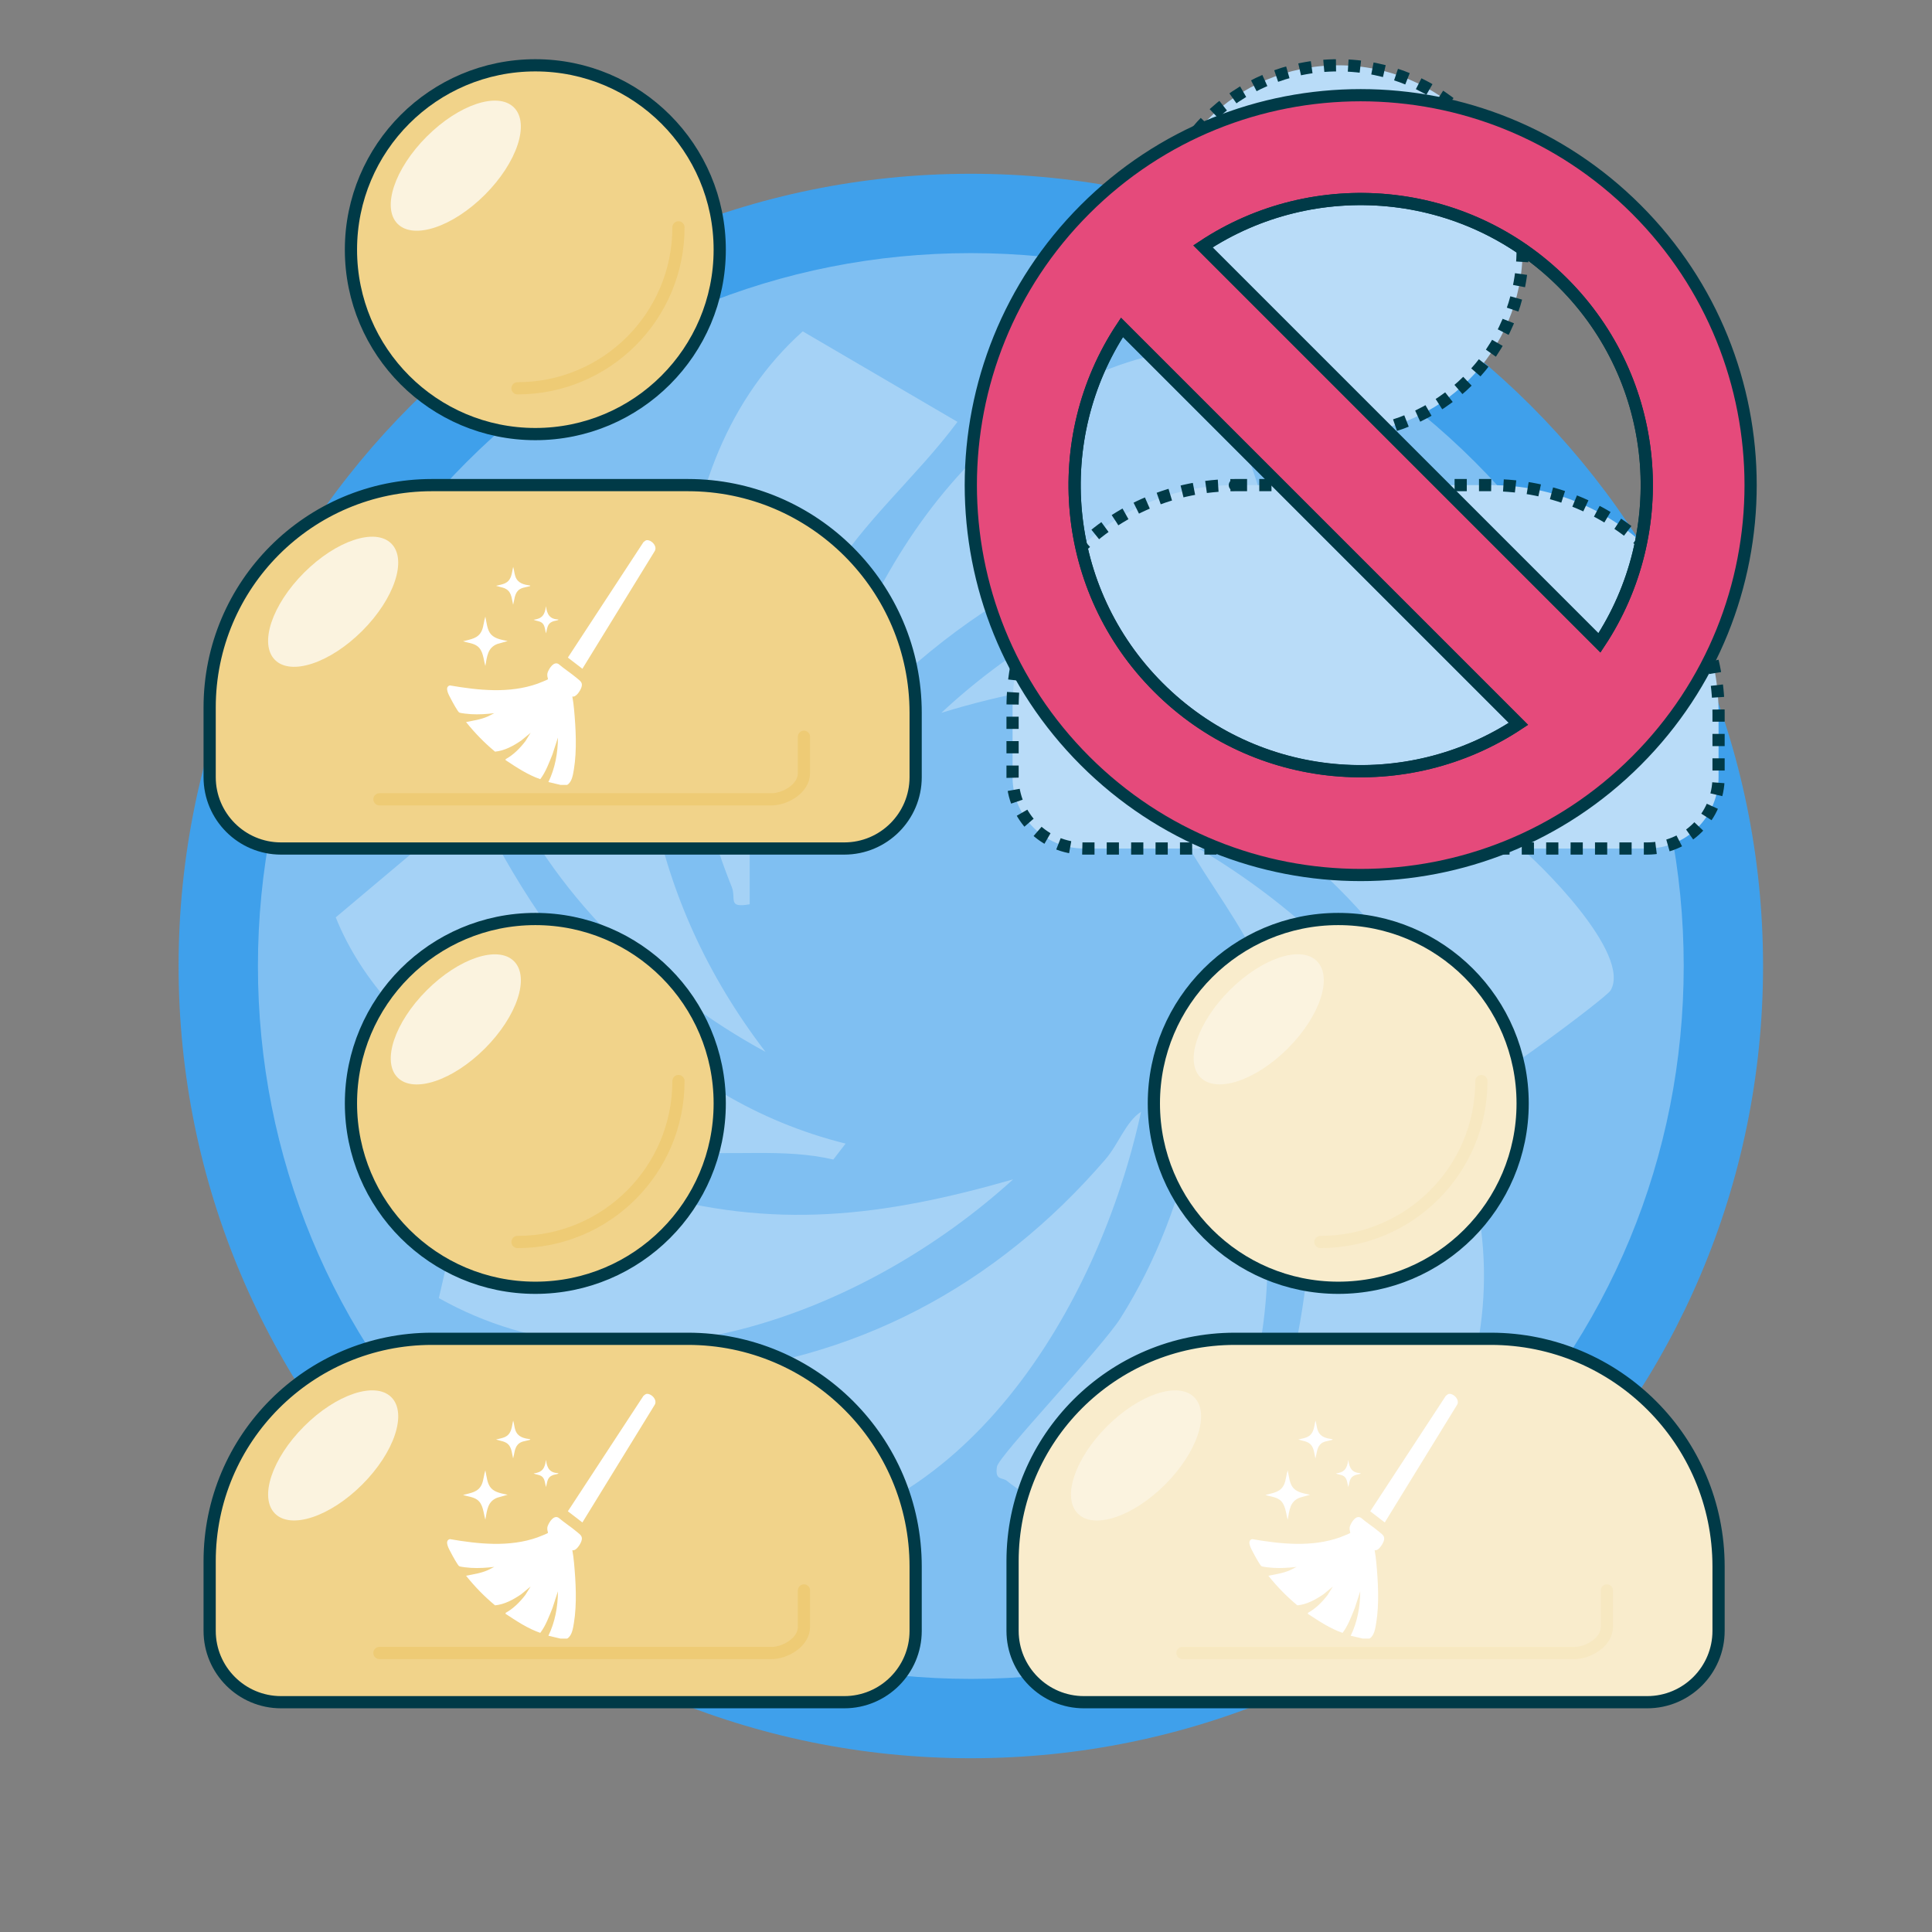 <?xml version="1.0" encoding="UTF-8"?>
<svg id="Layer_2" data-name="Layer 2" xmlns="http://www.w3.org/2000/svg" viewBox="0 0 316.54 316.54">
  <rect x="0" y="0" width="316.54" height="316.54" fill="#808080" stroke="none"/>
  <defs>
    <style>
      .cls-1, .cls-2, .cls-3, .cls-4 {
        fill: none;
      }

      .cls-2, .cls-5, .cls-3, .cls-6, .cls-7, .cls-4 {
        stroke-width: 2px;
      }

      .cls-2, .cls-5, .cls-6, .cls-7 {
        stroke: #003a47;
      }

      .cls-5 {
        fill: #f1d38a;
      }

      .cls-5, .cls-3, .cls-7, .cls-4 {
        stroke-miterlimit: 10;
      }

      .cls-3 {
        stroke: #eecb75;
      }

      .cls-3, .cls-4 {
        stroke-linecap: round;
      }

      .cls-6 {
        fill: #b9dcf8;
        stroke-dasharray: 2;
        stroke-linejoin: round;
      }

      .cls-8 {
        fill: #7fbff2;
      }

      .cls-9 {
        fill: #fff;
      }

      .cls-10 {
        fill: #fbf3df;
      }

      .cls-11 {
        fill: #3fa0eb;
      }

      .cls-12 {
        fill: #e54a7b;
      }

      .cls-7 {
        fill: #f9eccc;
      }

      .cls-13 {
        opacity: .3;
      }

      .cls-4 {
        stroke: #f7e8c1;
      }
    </style>
  </defs>
  <g id="Layer_1-2" data-name="Layer 1">
    <g>
      <path class="cls-1" d="M316.54,173.39v-25.39s-19.93-2.95-19.93-2.95c-.72-7.96-2.12-15.73-4.14-23.24l17.65-10.66-9.8-23.42-19.38,4.93c-3.59-6.71-7.73-13.08-12.34-19.07l12.28-16.55-17.95-17.95-16.11,11.95c-6.07-4.99-12.58-9.45-19.45-13.36l4.97-20.11-23.49-9.64-10.35,17.41c-7.12-2.11-14.48-3.66-22.02-4.6L173.39,0h-25.39s-3.02,20.35-3.02,20.35c-7.82.8-15.43,2.28-22.81,4.33l-11.02-18.26-23.42,9.8,5.17,20.33c-6.46,3.54-12.59,7.6-18.37,12.09l-17.48-12.97-17.95,17.95,12.76,17.2c-4.75,5.86-9.02,12.12-12.77,18.71l-21.51-5.31-9.64,23.49,18.71,11.12c-2,6.81-3.47,13.83-4.4,21.03L0,143.14v25.39s21.77,3.23,21.77,3.23c.76,7.5,2.14,14.81,4.05,21.91l-19.4,11.71,9.8,23.42,21.42-5.45c3.4,6.27,7.28,12.24,11.57,17.88l-13.54,18.26,17.95,17.95,17.73-13.15c5.72,4.72,11.85,8.95,18.29,12.71l-5.42,21.96,23.49,9.64,11.17-18.79c6.79,2.07,13.81,3.61,21,4.62l3.28,22.12h25.39s3.16-21.35,3.16-21.35c7.64-.69,15.11-1.98,22.34-3.86l11.35,18.79,23.42-9.79-5.21-20.5c6.52-3.45,12.73-7.39,18.58-11.79l17.32,12.85,17.95-17.95-12.37-16.68c4.96-5.93,9.41-12.28,13.34-19l20.55,5.08,9.64-23.49-17.49-10.4c2.19-7.1,3.79-14.45,4.81-21.99l20.63-3.06Z"/>
      <g>
        <g>
          <path class="cls-8" d="M159.06,281.57c-67.99,0-123.3-55.31-123.3-123.3s55.31-123.3,123.3-123.3,123.3,55.31,123.3,123.3-55.31,123.3-123.3,123.3Z"/>
          <path class="cls-11" d="M159.06,41.47c31.2,0,60.53,12.15,82.59,34.21,22.06,22.06,34.21,51.39,34.21,82.59s-12.15,60.53-34.21,82.59c-22.06,22.06-51.39,34.21-82.59,34.21s-60.53-12.15-82.59-34.21c-22.06-22.06-34.21-51.39-34.21-82.59s12.15-60.53,34.21-82.59c22.06-22.06,51.39-34.21,82.59-34.21M159.06,28.47c-71.68,0-129.8,58.11-129.8,129.8s58.11,129.8,129.8,129.8,129.8-58.11,129.8-129.8S230.74,28.47,159.06,28.47h0Z"/>
        </g>
        <g class="cls-13">
          <g id="K3BtCn">
            <g>
              <path class="cls-9" d="M211.82,222.64c4.8-21.86,4.19-42.99-5.01-63.6-3.45-7.74-8.55-14.05-12.67-21.31,29.41,16.49,54.73,47.62,47.86,83.04l-30.18,1.87Z"/>
              <path class="cls-9" d="M197.22,56.88c1.24,4.27,11.89,26.07,9.36,28.55-30.26.68-54.69,18.03-73.27,40.51,6.94-31.77,28.81-66.13,63.91-69.06Z"/>
              <path class="cls-9" d="M122.83,148.16c-3.72.65-2.15-.89-2.95-2.87-11.44-28.39-12.73-69.13,11.64-91l25.35,14.83c-6.65,8.96-15.38,16.21-21.21,25.87-3.61,5.98-12.83,26.74-12.83,32.92v20.26Z"/>
              <path class="cls-9" d="M189.4,256.44c-1.25.73-2.52-.01-3.7-.51-2.36-.99-18.63-11.47-20.69-13.28-.74-.65-2.04,0-1.67-2.34.29-1.81,17.16-19.46,20.23-24.32,5.95-9.42,9.95-20.05,12.19-30.95l2.96-23.81c12.33,32.3,14.34,67.61-9.31,95.21Z"/>
              <path class="cls-9" d="M246.96,96.06c.73,2.59.04,5.18-.41,7.74-.54,3.03-5.06,20.17-6.77,20.75-8.44-1.11-15.88-6.86-24.33-9.42-20.18-6.14-41.32-4.47-61.22,1.66,24.22-22.59,61.07-35.16,92.73-20.72Z"/>
              <path class="cls-9" d="M203.31,120.71c14.06,1.24,33.34,8.25,44.46,17.02,4.58,3.61,19.59,18.61,16.11,24.54-.7,1.2-20.89,16.27-22.58,15.99-8.15-19.56-22.43-36.12-40.39-47.32l-21.81-10.23c7.86.5,16.44-.68,24.21,0Z"/>
              <path class="cls-9" d="M138.54,187.37l-2.01,2.61c-8.12-1.91-16.63-.52-24.79-1.34-22.15-2.23-48.25-17.16-56.73-38.34l22.7-19.1c12.64,25.84,31.66,48.92,60.84,56.17Z"/>
              <path class="cls-9" d="M121.7,252.52l-9.34-27.25c27.63-2.1,50.83-14.55,68.72-35.28,2.21-2.56,3.34-6.16,5.87-7.84-6.92,31.94-29.15,69.12-65.24,70.37Z"/>
              <path class="cls-9" d="M78.35,184.74c9.35,2.45,17.09,7.62,26.8,10.48,21.61,6.38,39.53,4.12,60.84-1.99-24.44,22.2-63.18,36.85-94.09,19.45l6.45-27.94Z"/>
              <path class="cls-9" d="M132.65,127.25c.85.44.85.87,0,1.31v-1.31Z"/>
              <path class="cls-9" d="M77.03,89.35l30.1-1.31c-5.45,30.64-1,59.12,18.29,84.3-18.12-9.82-35.39-26.21-43.39-45.52-1.24-2.98-5-13.47-5-15.92v-21.56Z"/>
            </g>
          </g>
        </g>
        <g>
          <g>
            <path class="cls-7" d="M202.32,219.35h41.94c20.59,0,37.31,16.72,37.31,37.31v10.54c0,6.45-5.24,11.69-11.69,11.69h-92.29c-6.45,0-11.69-5.24-11.69-11.69v-11.42c0-20.11,16.32-36.43,36.43-36.43Z"/>
            <path class="cls-4" d="M263.27,260.58s0,3.74,0,5.96c0,2.61-3.2,4.29-5.27,4.29h-64.27"/>
            <circle class="cls-7" cx="219.26" cy="180.78" r="30.21"/>
            <ellipse class="cls-10" cx="206.23" cy="167.01" rx="13.48" ry="6.74" transform="translate(-57.69 194.74) rotate(-45)"/>
            <ellipse class="cls-10" cx="186.13" cy="238.46" rx="13.48" ry="6.74" transform="translate(-114.1 201.46) rotate(-45)"/>
            <path class="cls-4" d="M242.71,177.12c0,14.56-11.8,26.37-26.37,26.37"/>
          </g>
          <g>
            <path class="cls-5" d="M70.77,219.35h41.94c20.59,0,37.31,16.72,37.31,37.31v10.54c0,6.45-5.24,11.69-11.69,11.69H46.04c-6.45,0-11.69-5.24-11.69-11.69v-11.42c0-20.11,16.32-36.43,36.43-36.43Z"/>
            <path class="cls-3" d="M131.72,260.58s0,3.74,0,5.96c0,2.61-3.2,4.29-5.27,4.29H62.17"/>
            <circle class="cls-5" cx="87.71" cy="180.78" r="30.21"/>
            <ellipse class="cls-10" cx="74.68" cy="167.01" rx="13.48" ry="6.74" transform="translate(-96.22 101.73) rotate(-45)"/>
            <ellipse class="cls-10" cx="54.59" cy="238.46" rx="13.48" ry="6.74" transform="translate(-152.63 108.44) rotate(-45)"/>
            <path class="cls-3" d="M111.16,177.12c0,14.56-11.8,26.37-26.37,26.37"/>
          </g>
        </g>
        <g id="C59tKS">
          <g>
            <path class="cls-9" d="M91.84,268.47l-1.99-.47c1.08-2.22,1.56-4.76,1.56-7.28l-.89,2.74c-.57,1.4-1.1,2.88-2,4.07-2.04-.7-3.88-1.93-5.7-3.13l.04-.16c1.26-.69,2.32-1.76,3.22-2.93l.85-1.37-1.52,1.25c-1.31.9-2.75,1.68-4.3,1.83-1.73-1.43-3.32-3.06-4.75-4.85,1.2-.24,2.43-.41,3.57-.92l1.05-.53c-1.25.15-2.54.23-3.8.16-.35-.02-1.7-.14-1.95-.28-.22-.12-1.12-1.76-1.29-2.1-.31-.61-1.23-2.05-.24-2.33,4.7.81,9.76,1.35,14.36-.28.22-.08,1.66-.65,1.72-.73.04-.06-.25-.63-.03-1.17.27-.68.99-1.8,1.77-1.32.98.83,2.07,1.52,3.05,2.35.5.43.97.69.68,1.5-.18.51-.88,1.65-1.48,1.46.12.68.22,1.38.28,2.08.29,3.12.49,6.75-.02,9.84-.15.9-.32,2.12-1.11,2.57h-1.06Z"/>
            <path class="cls-9" d="M105.87,228.39c.75-.19,1.99.98,1.34,1.87l-11.79,19.18-2.38-1.83,12.38-18.91c.13-.09.29-.26.44-.3Z"/>
            <path class="cls-9" d="M83.17,244.9l-1.72.49c-1.56.63-1.64,1.99-1.93,3.59-.33-1.14-.34-2.57-1.36-3.28-.68-.47-1.54-.51-2.3-.76,1.2-.34,2.54-.41,3.11-1.82.28-.7.31-1.5.55-2.22.21.96.28,2.22.96,2.94s1.82.87,2.7,1.06Z"/>
            <path class="cls-9" d="M86.87,235.81c.02.1-.07.1-.14.12-.67.2-1.4.18-1.92.78s-.53,1.5-.74,2.24c-.18-.73-.21-1.55-.67-2.16-.53-.68-1.41-.69-2.13-.94,1.08-.28,2.02-.29,2.47-1.59.17-.49.21-1.01.34-1.51.16.51.18,1.06.36,1.57.41,1.16,1.44,1.34,2.45,1.49Z"/>
            <path class="cls-9" d="M91.48,241.37c.02.1-.07.09-.14.12-.26.09-.53.1-.8.21-.89.36-.85,1.05-1.08,1.94-.17-.54-.16-1.22-.57-1.64-.39-.4-1-.36-1.46-.59,1.36-.18,1.84-.75,2.02-2.23.18,1.43.66,2.12,2.02,2.19Z"/>
          </g>
        </g>
        <g id="C59tKS-2" data-name="C59tKS">
          <g>
            <path class="cls-9" d="M223.29,268.47l-1.99-.47c1.08-2.22,1.56-4.76,1.56-7.28l-.89,2.74c-.57,1.4-1.1,2.88-2,4.07-2.04-.7-3.88-1.93-5.7-3.13l.04-.16c1.26-.69,2.32-1.76,3.22-2.93l.85-1.37-1.52,1.25c-1.31.9-2.75,1.68-4.3,1.83-1.73-1.43-3.32-3.06-4.75-4.85,1.2-.24,2.43-.41,3.57-.92l1.05-.53c-1.25.15-2.54.23-3.8.16-.35-.02-1.7-.14-1.95-.28-.22-.12-1.12-1.76-1.29-2.1-.31-.61-1.23-2.05-.24-2.33,4.7.81,9.76,1.35,14.36-.28.22-.08,1.66-.65,1.72-.73.04-.06-.25-.63-.03-1.17.27-.68.99-1.8,1.77-1.32.98.83,2.07,1.52,3.05,2.35.5.43.97.69.68,1.5-.18.51-.88,1.65-1.48,1.46.12.68.22,1.38.28,2.08.29,3.12.49,6.75-.02,9.84-.15.9-.32,2.12-1.11,2.57h-1.06Z"/>
            <path class="cls-9" d="M237.33,228.39c.75-.19,1.99.98,1.34,1.87l-11.79,19.18-2.38-1.83,12.38-18.91c.13-.09.29-.26.44-.3Z"/>
            <path class="cls-9" d="M214.63,244.9l-1.72.49c-1.56.63-1.64,1.99-1.93,3.59-.33-1.14-.34-2.57-1.36-3.28-.68-.47-1.54-.51-2.3-.76,1.2-.34,2.54-.41,3.11-1.82.28-.7.31-1.5.55-2.22.21.96.28,2.22.96,2.94s1.82.87,2.7,1.06Z"/>
            <path class="cls-9" d="M218.32,235.81c.02.1-.07.1-.14.12-.67.2-1.4.18-1.92.78s-.53,1.5-.74,2.24c-.18-.73-.21-1.55-.67-2.16-.53-.68-1.41-.69-2.13-.94,1.08-.28,2.02-.29,2.47-1.59.17-.49.21-1.01.34-1.51.16.51.18,1.06.36,1.57.41,1.16,1.44,1.34,2.45,1.49Z"/>
            <path class="cls-9" d="M222.93,241.37c.02.1-.07.09-.14.12-.26.09-.53.1-.8.21-.89.36-.85,1.05-1.08,1.94-.17-.54-.16-1.22-.57-1.64-.39-.4-1-.36-1.46-.59,1.36-.18,1.84-.75,2.02-2.23.18,1.43.66,2.12,2.02,2.19Z"/>
          </g>
        </g>
        <g>
          <g>
            <path class="cls-6" d="M202.32,79.48h41.94c20.59,0,37.31,16.72,37.31,37.31v10.54c0,6.45-5.24,11.69-11.69,11.69h-92.29c-6.45,0-11.69-5.24-11.69-11.69v-11.42c0-20.11,16.32-36.43,36.43-36.43Z"/>
            <circle class="cls-6" cx="219.26" cy="40.91" r="30.21"/>
          </g>
          <g>
            <path class="cls-5" d="M70.77,79.48h41.94c20.59,0,37.31,16.72,37.31,37.31v10.54c0,6.45-5.24,11.69-11.69,11.69H46.04c-6.45,0-11.69-5.24-11.69-11.69v-11.42c0-20.11,16.32-36.43,36.43-36.43Z"/>
            <path class="cls-3" d="M131.72,120.71s0,3.74,0,5.96c0,2.61-3.2,4.29-5.27,4.29H62.17"/>
            <circle class="cls-5" cx="87.71" cy="40.91" r="30.21"/>
            <ellipse class="cls-10" cx="74.68" cy="27.14" rx="13.48" ry="6.74" transform="translate(2.68 60.76) rotate(-45)"/>
            <ellipse class="cls-10" cx="54.59" cy="98.59" rx="13.48" ry="6.74" transform="translate(-53.73 67.48) rotate(-45)"/>
            <path class="cls-3" d="M111.16,37.25c0,14.56-11.8,26.37-26.37,26.37"/>
          </g>
        </g>
        <g id="C59tKS-3" data-name="C59tKS">
          <g>
            <path class="cls-9" d="M91.84,128.6l-1.99-.47c1.08-2.22,1.56-4.76,1.56-7.28l-.89,2.74c-.57,1.4-1.1,2.88-2,4.07-2.04-.7-3.88-1.93-5.7-3.13l.04-.16c1.26-.69,2.32-1.76,3.22-2.93l.85-1.37-1.52,1.25c-1.31.9-2.75,1.68-4.3,1.83-1.73-1.43-3.32-3.06-4.75-4.85,1.2-.24,2.43-.41,3.57-.92l1.05-.53c-1.25.15-2.54.23-3.8.16-.35-.02-1.7-.14-1.95-.28-.22-.12-1.12-1.76-1.29-2.1-.31-.61-1.23-2.05-.24-2.33,4.7.81,9.76,1.35,14.36-.28.22-.08,1.66-.65,1.72-.73.04-.06-.25-.63-.03-1.17.27-.68.99-1.8,1.77-1.32.98.83,2.07,1.52,3.05,2.35.5.43.97.69.68,1.5-.18.51-.88,1.65-1.48,1.46.12.68.22,1.38.28,2.08.29,3.12.49,6.75-.02,9.84-.15.9-.32,2.12-1.11,2.57h-1.06Z"/>
            <path class="cls-9" d="M105.87,88.52c.75-.19,1.99.98,1.34,1.87l-11.79,19.18-2.38-1.83,12.38-18.91c.13-.09.29-.26.44-.3Z"/>
            <path class="cls-9" d="M83.17,105.03l-1.72.49c-1.56.63-1.64,1.99-1.93,3.59-.33-1.14-.34-2.57-1.36-3.28-.68-.47-1.54-.51-2.3-.76,1.2-.34,2.54-.41,3.11-1.82.28-.7.31-1.5.55-2.22.21.96.28,2.22.96,2.94.67.72,1.82.87,2.7,1.06Z"/>
            <path class="cls-9" d="M86.87,95.94c.02.1-.07.1-.14.12-.67.2-1.4.18-1.92.78s-.53,1.5-.74,2.24c-.18-.73-.21-1.55-.67-2.16-.53-.68-1.41-.69-2.13-.94,1.08-.28,2.02-.29,2.47-1.59.17-.49.21-1.01.34-1.51.16.51.18,1.06.36,1.57.41,1.16,1.44,1.34,2.45,1.49Z"/>
            <path class="cls-9" d="M91.48,101.5c.02.1-.07.09-.14.12-.26.09-.53.1-.8.21-.89.36-.85,1.05-1.08,1.94-.17-.54-.16-1.22-.57-1.64-.39-.4-1-.36-1.46-.59,1.36-.18,1.84-.75,2.02-2.23.18,1.43.66,2.12,2.02,2.19Z"/>
          </g>
        </g>
        <g>
          <path class="cls-12" d="M268.11,34.31c-24.95-24.95-65.4-24.95-90.34,0-24.95,24.95-24.95,65.4,0,90.34,24.95,24.95,65.4,24.95,90.34,0,24.95-24.95,24.95-65.4,0-90.34ZM189.79,112.63c-16.03-16.03-18.02-40.79-5.97-58.99l64.96,64.96c-18.2,12.06-42.96,10.07-58.99-5.97ZM262.05,105.33l-64.96-64.96c18.2-12.06,42.96-10.07,58.99,5.97,16.03,16.03,18.02,40.79,5.97,58.99Z"/>
          <g>
            <path class="cls-2" d="M256.08,46.34c-16.03-16.03-40.79-18.02-58.99-5.97l64.96,64.96c12.06-18.2,10.07-42.96-5.97-58.99Z"/>
            <path class="cls-2" d="M183.83,53.63c-12.06,18.2-10.07,42.96,5.97,58.99,16.03,16.03,40.79,18.02,58.99,5.97l-64.96-64.96Z"/>
            <path class="cls-2" d="M268.11,34.31c-24.95-24.95-65.4-24.95-90.34,0-24.95,24.95-24.95,65.4,0,90.34,24.95,24.95,65.4,24.95,90.34,0,24.95-24.95,24.95-65.4,0-90.34ZM189.79,112.63c-16.03-16.03-18.02-40.79-5.97-58.99l64.96,64.96c-18.2,12.06-42.96,10.07-58.99-5.97ZM262.05,105.33l-64.96-64.96c18.2-12.06,42.96-10.07,58.99,5.97,16.03,16.03,18.02,40.79,5.97,58.99Z"/>
          </g>
        </g>
      </g>
    </g>
  </g>
</svg>